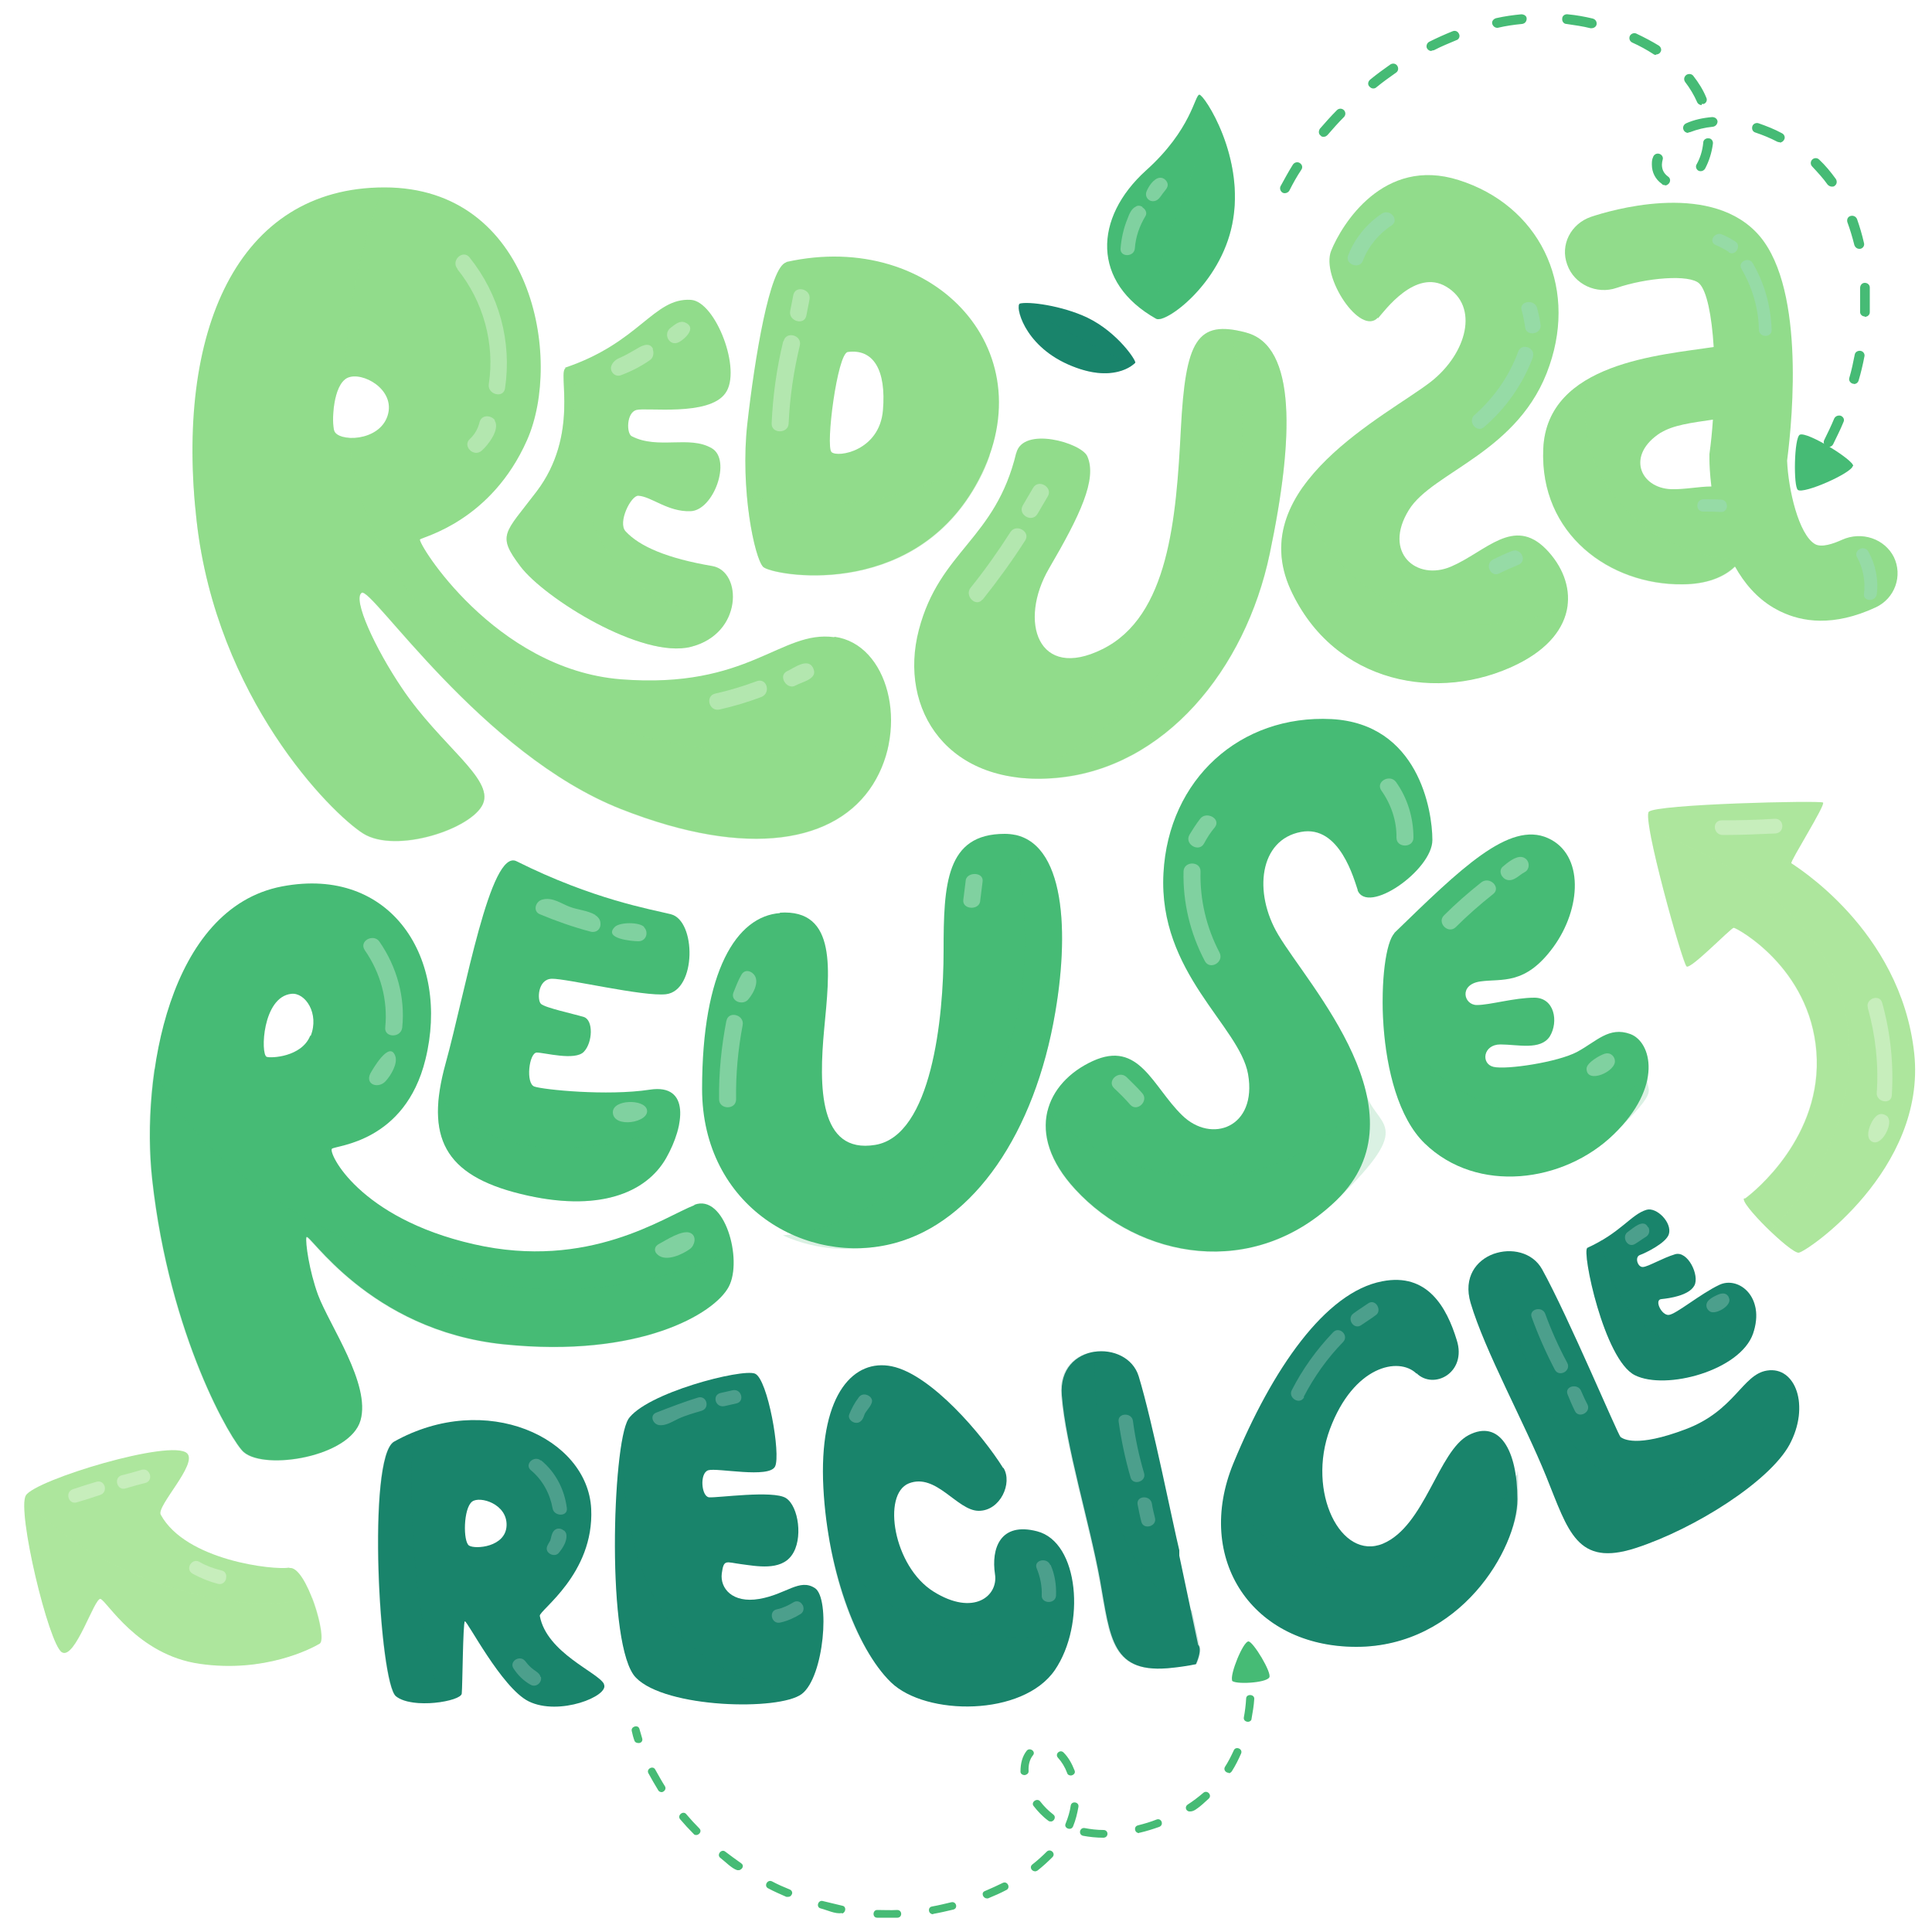 <?xml version="1.0" encoding="UTF-8"?>
<svg xmlns="http://www.w3.org/2000/svg" version="1.1" viewBox="0 0 500 500">
  <defs>
    <style>
      .cls-1 {
        fill: #80bbae;
        opacity: .5;
      }

      .cls-1, .cls-2, .cls-3, .cls-4 {
        mix-blend-mode: soft-light;
      }

      .cls-5, .cls-6, .cls-7 {
        fill: #19846b;
      }

      .cls-2 {
        fill: #99dab3;
      }

      .cls-2, .cls-3, .cls-4 {
        opacity: .7;
      }

      .cls-3 {
        fill: #d2f1c9;
      }

      .cls-8, .cls-9, .cls-10 {
        fill: #46bb75;
      }

      .cls-9 {
        opacity: .3;
      }

      .cls-9, .cls-11, .cls-12, .cls-6, .cls-10, .cls-7 {
        mix-blend-mode: multiply;
      }

      .cls-11, .cls-12 {
        opacity: .3;
      }

      .cls-11, .cls-13 {
        fill: #ade69d;
      }

      .cls-12, .cls-14 {
        fill: #91dc8b;
      }

      .cls-15 {
        isolation: isolate;
      }

      .cls-6 {
        opacity: .3;
      }

      .cls-10 {
        opacity: .2;
      }

      .cls-4 {
        fill: #c2ecbf;
      }

      .cls-7 {
        opacity: .2;
      }
    </style>
  </defs>
  <!-- Generator: Adobe Illustrator 28.6.0, SVG Export Plug-In . SVG Version: 1.2.0 Build 709)  -->
  <g class="cls-15">
    <g id="OBJECTS">
      <path class="cls-1" d="M221.8,382.4c-.5-5.6,0-11.3,1.2-16.8.5-2.2-3-3.2-3.5-.9-1.4,5.8-1.9,11.8-1.4,17.7,0,1,.8,1.8,1.8,1.8s1.9-.8,1.8-1.8h0Z"/>
      <g>
        <g>
          <path class="cls-5" d="M263.9,78.6c-1.1.4.8,10.5,12.5,15.7,11.7,5.2,17,0,17.4-.4s-4.5-7.9-12.4-11.7c-6.5-3.1-15.4-4.3-17.6-3.6Z"/>
          <path class="cls-6" d="M281.7,88.7c-6-3.1-11.7-6.9-18.1-9.2,0,2.7,3,10.4,12.8,14.8,9.1,4,14.3,1.8,16.4.4-3.6-2.2-7.3-4-11.1-6Z"/>
        </g>
        <g>
          <g>
            <path class="cls-8" d="M165.3,451.1c-.4,0-.9-.1-1.1-.6-.3-.8-.5-1.6-.7-2.5-.3-1.2,1.7-1.8,2-.5.2.8.5,1.6.7,2.4.2.7-.3,1.2-.9,1.2Z"/>
            <path class="cls-8" d="M232.3,496.3s0,0,0,0c-1.7,0-3.5,0-5.3,0-1.3,0-1.2-2.1.1-2,1.7,0,3.4.1,5.1,0,1.3,0,1.4,1.9.1,2ZM241.5,495.4c-1.3,0-1.5-1.8-.3-2,1.7-.3,3.3-.7,5-1.1,1.3-.3,1.8,1.6.5,1.9-1.7.4-3.4.8-5.1,1.1,0,0,0,0-.1,0ZM217.8,495.1c-1.6.3-3.8-.8-5.4-1.2-1.3-.3-.7-2.3.6-1.9,1.6.4,3.3.8,5,1.2,1.1.2.9,1.7,0,2,0,0,0,0,0,0ZM255.4,491.3c-1,0-1.6-1.5-.5-1.9,1.6-.7,3.2-1.4,4.6-2.1,1.2-.6,2.1,1.2,1,1.8-1.5.8-3.1,1.5-4.8,2.2-.1,0-.2,0-.3,0ZM204,490.9c-.2,0-.3,0-.5,0-1.6-.7-3.2-1.4-4.7-2.2-1.2-.6-.2-2.4,1-1.8,1.5.8,3.1,1.5,4.6,2.1.5.2.8.8.5,1.3-.2.4-.5.6-.9.6ZM267.9,484.3c-.9,0-1.6-1.1-.7-1.8,1.4-1.1,2.6-2.2,3.7-3.3.9-.9,2.4.4,1.5,1.4-1.2,1.2-2.5,2.4-3.9,3.5-.2.1-.4.2-.6.2ZM191.3,484c-.2,0-.3,0-.5,0-1.4-.4-3.2-2.3-4.4-3.2-1-.8.3-2.4,1.3-1.6,1.3,1,2.7,2,4.1,3,.9.6.3,1.6-.5,1.8ZM285.6,475.6s0,0,0,0c-1.9,0-3.7-.2-5.3-.5-1.3-.3-.9-2.2.4-2,1.6.3,3.2.5,4.9.5,1.3,0,1.4,1.9,0,2ZM294.8,474.4c-1.2,0-1.5-1.7-.3-2,1.6-.4,3.3-.9,4.8-1.5,1.3-.5,2,1.4.7,1.9-1.7.6-3.3,1.1-5,1.5,0,0-.1,0-.2,0ZM276.8,473.3c-.7,0-1.4-.6-1-1.4.6-1.5,1.1-3.1,1.3-4.6.2-1.3,2.2-1,2,.3-.3,1.7-.7,3.4-1.4,5.1-.2.4-.5.6-.9.6ZM308,468.8c-.1,0-.2,0-.3,0-.9-.2-1.1-1.3-.3-1.8,1.4-.9,2.7-1.9,4-3,1-.9,2.4.6,1.4,1.5-1,.9-2,1.9-3.2,2.7-.4.3-1,.6-1.5.6ZM272,471.4c-.2,0-.5,0-.7-.2-1.5-1.1-2.7-2.4-3.8-3.8-.8-1,.9-2.2,1.7-1.2,1,1.3,2.1,2.4,3.4,3.4.8.6.2,1.7-.5,1.8ZM180.3,474.9c-.3,0-.6,0-.8-.3-1.2-1.2-2.4-2.5-3.5-3.8-.8-1,.8-2.3,1.6-1.3,1.1,1.3,2.2,2.5,3.4,3.7.7.7,0,1.6-.7,1.7ZM318,458.8c-.8,0-1.4-.8-1-1.5.9-1.4,1.6-2.8,2.3-4.3.5-1.2,2.4-.4,1.9.8-.7,1.6-1.5,3.2-2.4,4.6-.2.3-.5.5-.8.5ZM277.2,459.5c-.5,0-.9-.2-1-.6-.6-1.6-1.4-2.9-2.4-4-.9-1,.6-2.3,1.5-1.3,1.2,1.2,2.1,2.8,2.8,4.6.3.7-.3,1.2-.9,1.3ZM265.2,459.4c-.5,0-1.1-.3-1.1-.9,0-2.2.5-4,1.6-5.4.8-1,2.5.2,1.6,1.2-.8,1-1.2,2.4-1.1,4.1,0,.6-.5.9-1,1ZM171.4,463.8c-.3,0-.7,0-1-.4-.9-1.5-1.8-3-2.6-4.5-.6-1.1,1.2-2.1,1.8-.9.8,1.4,1.6,2.9,2.5,4.3.4.7-.2,1.4-.8,1.5ZM323,445.6c-.6,0-1.2-.4-1.1-1.1.3-1.6.5-3.2.6-4.9,0-1.3,2.2-1.2,2.1.1-.1,1.7-.4,3.4-.7,5.1,0,.5-.5.8-.9.8Z"/>
            <path class="cls-8" d="M323.6,431.5c-.6,0-1.1-.4-1.1-.9,0-.8-.2-1.6-.3-2.5,0-.6.3-1.1.9-1.1.6,0,1.1.3,1.2.9.1.8.2,1.7.3,2.5,0,.6-.4,1-.9,1.1,0,0,0,0,0,0Z"/>
          </g>
          <path class="cls-8" d="M318.9,434.9c-.7-1.4,2.8-10.1,4.2-10.1,1.2,0,6.1,8.1,5.4,9.3-.8,1.5-9.2,1.9-9.7.8Z"/>
        </g>
        <g>
          <path class="cls-8" d="M473.3,115.7c-.2,0-.4,0-.6-.1-.6-.3-.9-1.1-.6-1.7.9-1.8,1.8-3.7,2.6-5.6.3-.6,1-.9,1.7-.7.7.3,1,1,.7,1.6-.8,2-1.8,3.9-2.7,5.8-.2.4-.7.7-1.2.7ZM479.8,99.3c-.1,0-.2,0-.3,0-.7-.2-1.1-.9-.9-1.5.6-2,1-4,1.4-6,.1-.7.8-1.1,1.5-1,.7.1,1.2.8,1,1.5-.4,2.1-.9,4.2-1.5,6.2-.2.6-.7.9-1.3.9ZM482.6,81.9s0,0,0,0c-.7,0-1.3-.6-1.2-1.3,0-1.2,0-2.4,0-3.5,0-.9,0-1.8,0-2.6,0-.7.5-1.3,1.2-1.3.7,0,1.3.5,1.3,1.2,0,.9,0,1.8,0,2.7,0,1.2,0,2.5,0,3.7,0,.7-.6,1.2-1.3,1.2ZM481.2,64.4c-.6,0-1.1-.4-1.3-1-.5-2-1.1-4-1.8-5.9-.2-.7.1-1.4.8-1.6.7-.2,1.4.1,1.7.8.7,2,1.3,4,1.8,6.2.2.7-.3,1.4-1,1.5,0,0-.2,0-.3,0ZM332.6,50c-.2,0-.4,0-.6-.1-.6-.3-.9-1.1-.6-1.7,1-1.8,2-3.7,3.2-5.6.4-.6,1.2-.8,1.8-.4.6.4.8,1.1.4,1.7-1.2,1.8-2.2,3.6-3.1,5.4-.2.4-.7.7-1.2.7ZM474.1,48.3c-.4,0-.8-.2-1.1-.5-1.2-1.7-2.6-3.2-4-4.7-.5-.5-.5-1.3,0-1.8.5-.5,1.3-.5,1.8,0,1.6,1.5,3,3.2,4.3,5,.4.6.3,1.4-.3,1.8-.2.2-.5.2-.7.2ZM430.9,47.9c-.3,0-.6,0-.8-.3-1.7-1.2-2.6-3-2.6-5,0-.6,0-1.3.3-1.9.2-.7.9-1.1,1.6-.9.7.2,1.1.9.9,1.5-.1.4-.2.9-.2,1.3,0,1.3.5,2.3,1.6,3.1.6.4.7,1.2.2,1.8-.3.3-.6.5-1,.5ZM440.2,44.3c-.2,0-.4,0-.6-.1-.6-.3-.9-1.1-.5-1.7.9-1.6,1.5-3.5,1.7-5.6,0-.7.7-1.2,1.4-1.1.7,0,1.2.7,1.1,1.4-.3,2.3-1,4.5-2,6.4-.2.4-.7.7-1.1.7ZM460.6,36.8c-.2,0-.4,0-.6-.1-1.9-1-3.9-1.8-5.7-2.4-.7-.2-1-.9-.8-1.6.2-.7,1-1,1.6-.8,2,.7,4.1,1.5,6.1,2.6.6.3.9,1.1.5,1.7-.2.4-.7.7-1.1.7ZM342.6,35.4c-.3,0-.6,0-.8-.3-.6-.4-.6-1.2-.2-1.8,1.4-1.6,2.8-3.2,4.4-4.8.5-.5,1.3-.5,1.8,0,.5.5.5,1.3,0,1.8-1.5,1.5-2.9,3.1-4.2,4.6-.3.3-.6.5-1,.5ZM436.9,34.4c-.5,0-1-.3-1.2-.8-.3-.6,0-1.4.7-1.7,2-.9,4.3-1.4,6.7-1.6.7,0,1.3.4,1.4,1.1,0,.7-.5,1.3-1.2,1.4-2.1.2-4.1.7-5.9,1.4-.2,0-.3.1-.5.1ZM440.4,27.2c-.5,0-1-.3-1.2-.8-.8-1.8-1.8-3.5-3.1-5.2-.4-.6-.3-1.3.3-1.8.6-.4,1.4-.3,1.8.2,1.4,1.8,2.6,3.7,3.4,5.7.3.6,0,1.4-.7,1.6-.2,0-.3,0-.5,0ZM355.4,22.9c-.4,0-.7-.2-1-.5-.5-.5-.4-1.3.2-1.8,1.7-1.4,3.5-2.7,5.2-3.9.6-.4,1.4-.3,1.8.3.4.6.3,1.4-.3,1.8-1.7,1.2-3.4,2.4-5.1,3.8-.2.2-.5.3-.8.3ZM428.6,14.2c-.2,0-.5,0-.7-.2-1.7-1.1-3.5-2.1-5.5-3-.6-.3-.9-1-.6-1.7.3-.6,1.1-.9,1.7-.6,2.1,1,4,2,5.8,3.1.6.4.8,1.2.4,1.7-.2.4-.7.6-1.1.6ZM370.5,13.2c-.5,0-.9-.2-1.2-.7-.3-.6,0-1.4.6-1.7,2-1,4-1.9,6-2.7.7-.3,1.4,0,1.7.7.3.6,0,1.4-.7,1.6-1.9.8-3.9,1.6-5.8,2.6-.2,0-.4.1-.6.1ZM411.9,7.3c-.1,0-.2,0-.3,0-2-.5-4.1-.8-6.2-1.1-.7,0-1.2-.7-1.1-1.4,0-.7.7-1.2,1.4-1.1,2.2.2,4.4.6,6.5,1.1.7.2,1.1.8,1,1.5-.1.6-.7,1-1.3,1ZM387.5,7.2c-.6,0-1.1-.4-1.3-1-.2-.7.3-1.3,1-1.5,2.2-.5,4.4-.8,6.5-1,.7,0,1.4.4,1.4,1.1,0,.7-.4,1.3-1.2,1.4-2.1.2-4.2.5-6.3,1,0,0-.2,0-.3,0Z"/>
          <path class="cls-8" d="M479.5,120.6c-.4,1.9-12.7,7.3-14.2,6.2-1.2-.8-1-13.6.5-14.3,1.9-.9,14,6.6,13.8,8.1Z"/>
        </g>
        <g>
          <path class="cls-8" d="M299.2,82.5c2.4,1.3,16.6-8.9,19.7-24.5,3.5-17.3-7.3-33.5-8.5-33.5s-2,9-13.8,19.6c-13.6,12.3-14.1,29,2.6,38.4Z"/>
          <path class="cls-9" d="M310.9,24.9c1.7,10.9-2.6,20.8-6.7,31.2-3.5,9-5.5,17.8-4,26.5,4.1-.8,15.9-10.5,18.7-24.6,3.2-15.8-5.5-30.6-8-33.1Z"/>
          <path class="cls-2" d="M295.6,53.5c-.5-.3-1.2-.4-1.7,0-1.1.5-1.7,2-2.1,3.1-1,2.4-1.6,5.1-1.8,7.7-.2,2.3,3.5,2.3,3.7,0,.2-3,1.2-5.8,2.7-8.3.6-.9,0-1.9-.7-2.3Z"/>
          <path class="cls-2" d="M302.2,47.8c0-.9-1-1.9-2-1.8-1.6.1-3,2.3-3.5,3.6-.5,1.4.7,2.8,2.2,2.4.9-.2,1.5-1.2,2-1.9.5-.7,1.4-1.5,1.3-2.4Z"/>
        </g>
        <g>
          <path class="cls-13" d="M451.4,310.1c-1.5,1,12,14.3,14.1,14.1,2.1-.2,33.1-21.5,29.9-51.6-3.5-32.2-31.4-48.8-31.8-49.2-.4-.4,8.9-15.1,8.2-15.7-.7-.6-43.4.4-45.1,2.4-1.7,1.9,8.7,39.1,9.8,40,1,.9,11.5-10,12.2-10,.7,0,19.7,10.2,21.4,32.1,1.7,21.9-16.1,36.3-18.5,38Z"/>
          <path class="cls-11" d="M426.9,214.7c1.8,10.4,8.7,34.7,9.5,35.4,1,.9,11.5-10,12.2-10,.7,0,19.7,10.2,21.4,32.1,1.7,21.9-16.1,36.3-18.5,38-.8.6,2.8,4.7,6.6,8.4,12.9-12.5,20.9-29.9,20.5-47.7-.7-29.7-25.8-46.1-51.6-56.1Z"/>
          <path class="cls-3" d="M445.9,216.1c4.6,0,9.1-.2,13.6-.4,2.5-.2,2.3-4-.3-3.8-4.5.3-9.1.4-13.6.4-2.6,0-2.3,3.8.3,3.8Z"/>
          <path class="cls-3" d="M483.4,260.9c2,7.1,2.8,14.6,2.3,21.9-.2,2.4,3.7,3.2,3.9.7.5-8.1-.3-16.1-2.5-24-.7-2.4-4.4-1-3.7,1.3Z"/>
          <path class="cls-3" d="M488.6,289.1c-.6-.7-1.8-1.1-2.7-.5-1.5.9-3.4,5.2-1.8,6.6,2.6,2.2,5.9-4.3,4.5-6Z"/>
        </g>
        <g>
          <path class="cls-13" d="M74.9,405.7c-4,.7-26.8-1.8-33.3-13.7-1.2-2.2,9.7-13.2,6.8-15.9-4.1-3.8-39.3,6.9-41.7,10.9-2.4,3.9,5.9,38.5,9.3,40.6,3.4,2.1,8.4-14.2,10-13.8,1.6.4,9.5,14.5,25.7,16.8,16.7,2.4,28.8-3.9,31-5.2,2.2-1.3-3.5-20.3-7.8-19.6Z"/>
          <path class="cls-11" d="M80.8,413.5c-9.1,2.3-19.4,1.7-29-.6-16.2-3.8-34.6-12.3-45.3-25.3-1.4,6.2,6.3,37.9,9.6,39.9,3.4,2.1,8.4-14.2,10-13.8,1.6.4,9.5,14.5,25.7,16.8,16.7,2.4,28.8-3.9,31-5.2,1.2-.7,0-6.6-1.9-11.7Z"/>
          <path class="cls-3" d="M36.6,380.4c-1.7.5-3.4,1-5.1,1.4-2.2.6-1.2,4.1,1,3.4,1.7-.5,3.4-1,5.1-1.4,2.3-.6,1.2-4.1-1-3.4Z"/>
          <path class="cls-3" d="M24.9,383.5c-2,.6-4,1.2-6,1.9-2.2.7-1.2,4.1,1,3.4,2-.6,4-1.2,6-1.9,2.2-.7,1.3-4.1-1-3.4Z"/>
          <path class="cls-3" d="M58.5,408.5c.2-.9-.1-1.9-1.3-2.1-2-.5-3.9-1.2-5.6-2.2-2-1.1-3.8,2-1.7,3.1,2,1.1,4.2,2,6.5,2.6,1.1.3,1.9-.5,2.1-1.3Z"/>
        </g>
      </g>
      <g>
        <path class="cls-14" d="M263,117.2c-5.4,22.5-19.8,25.2-25.2,45.8-5.4,20.6,7.5,40.9,35.6,38.3,28-2.5,48.9-28,55.2-58,6.3-30,6.9-53.7-6-57.2-12.9-3.5-15.8,2-17,25-1.2,23-3.1,48.4-20.3,56.9-16.7,8.3-21.8-7.2-13.8-20.9,8-13.7,12.5-23.1,9.9-29-1.5-3.5-16.7-7.9-18.4-.8Z"/>
        <path class="cls-12" d="M322.6,86.1c-1.5-.4-2.9-.7-4.1-.8,7.1,31.3,2.3,63.1-18.8,89.2-9.9,12.3-22.5,21.3-36.6,26.7,3.2.4,6.6.5,10.3.2,28-2.5,48.9-28,55.2-58,6.3-30,6.9-53.7-6-57.2Z"/>
        <path class="cls-4" d="M254.3,155.2c3.9-4.9,7.6-10,11-15.3,1.5-2.3-2.3-4.5-3.8-2.2-3.2,5-6.6,9.8-10.3,14.4-1.7,2.1,1.4,5.2,3.1,3Z"/>
        <path class="cls-4" d="M268.5,133c.9-1.5,1.8-3.1,2.7-4.6,1.3-2.3-2.4-4.5-3.8-2.2-.9,1.5-1.8,3.1-2.7,4.6-1.4,2.4,2.4,4.6,3.8,2.2Z"/>
      </g>
      <g>
        <path class="cls-14" d="M146.4,95.3c-2.2.8,3.7,17.2-7.6,32-8.2,10.8-10.3,11.1-4.1,19.3,6.2,8.2,31.4,24,44.1,20.8,13.5-3.4,13.3-19.5,5.6-20.9-11.8-2-18.9-5.1-22.5-9-2.1-2.3,1.4-9.3,3.3-9.2,3.4.2,7.6,4.2,13.5,4,6-.2,10.7-13.3,5.5-16.3-5.8-3.4-13.9.4-20.7-3.1-1.4-.7-1.4-6.1,1.2-6.8,2.6-.7,18.7,1.7,23-4.3,4.4-5.9-2.5-23.8-8.9-24.2-9.7-.6-13.2,11.1-32.7,17.6Z"/>
        <path class="cls-12" d="M154,136.5c-6-13-7.2-28.3-4.3-42.4-1.1.4-2.2.8-3.3,1.2-2.2.8,3.7,17.2-7.6,32-8.2,10.8-10.3,11.1-4.1,19.3,6.2,8.2,31.4,24,44.1,20.8,5.4-1.4,8.7-4.8,10-8.5-15.1.3-28.1-7.5-35-22.4Z"/>
        <path class="cls-4" d="M169,90.3c0,0,0-.1-.1-.2-.8-1.3-2.1-.9-3.3-.3-1.8,1-3.5,2.1-5.4,2.9-1,.4-2,1.4-2.1,2.5,0,1.4,1.3,2.4,2.6,1.9,2.7-1,5.2-2.3,7.5-3.9.9-.6,1.1-1.9.7-2.9Z"/>
        <path class="cls-4" d="M175.8,88.5c1.6-.9,4.5-3.7,1.6-5-1.5-.7-2.7.5-3.8,1.3-2.2,1.6-.3,5.1,2.2,3.7Z"/>
      </g>
      <g>
        <path class="cls-14" d="M203.5,67.9c-4.3,1-8.2,24.9-10.1,41.8-1.9,16.9,1.9,34.8,4.1,37,2.3,2.2,37.9,8.8,54.9-20.9,19.5-34.2-10.4-66.6-48.9-58ZM228.5,106.2c-.9,10.5-11.7,12.3-13.3,10.8-1.6-1.5,1.5-25.5,4.2-25.9,6.6-.9,10,4.6,9.1,15.1Z"/>
        <path class="cls-12" d="M193.3,128.1c.8,9.7,2.8,17.3,4.3,18.7,2.3,2.2,37.9,8.8,54.9-20.9,1.6-2.7,2.8-5.4,3.7-8.1-19,11.1-41.7,16.3-62.9,10.3Z"/>
        <path class="cls-4" d="M202.7,88.3c-1.7,7-2.7,14.2-3,21.3-.1,2.7,4.3,2.7,4.4,0,.3-6.8,1.3-13.6,2.9-20.2.6-2.7-3.6-3.8-4.2-1.1h0Z"/>
        <path class="cls-4" d="M208.7,81.6c.3-1.4.5-2.7.8-4.1.5-2.7-3.7-3.8-4.2-1.1-.3,1.4-.5,2.7-.8,4.1-.5,2.6,3.7,3.9,4.2,1.1Z"/>
      </g>
      <g>
        <path class="cls-14" d="M215.9,164.9c-13.9-1.9-22,13.5-55.2,10.9-32.7-2.6-52.8-35.5-52-36.2s18.4-4.7,27.7-25.7c9.3-21,1.4-65.4-36.9-65.4s-54.2,37.6-48.6,86.4c5.2,45.7,34.6,75.4,43.1,80.8,8.5,5.3,28.2-1.2,31-7.7,2.8-6.5-11-15.1-20.9-29.8-7.1-10.5-12.9-23.2-10.5-24.8,2.5-1.7,31,41.8,67.2,56,33.1,13,55.7,8.5,65.1-6.4,9.4-14.9,4-36.3-9.9-38.2ZM100.3,107.6c-2.2,6.8-12.8,6.8-13.8,3.9-.7-2.1-.4-11.9,3.4-13.7,3.8-1.8,12.6,3,10.4,9.8Z"/>
        <path class="cls-12" d="M219.2,194.3c-40,4.5-88-8.1-113-40.7-9.1-11.8-14.1-25.7-16-40.3-1.9-.2-3.4-.8-3.7-1.8-.7-2-.4-10.8,2.8-13.3.1-17,3.9-34.3,9.9-49.6-35.5.2-53.9,37.7-48.3,86.4,5.2,45.7,34.6,75.4,43.1,80.8,8.5,5.3,28.2-1.2,31-7.7,2.8-6.5-11-15.1-20.9-29.8-7.1-10.5-12.9-23.2-10.5-24.8,2.5-1.7,31,41.8,67.2,56,33.1,13,55.7,8.5,65.1-6.4,2-3.2,3.4-6.8,4.1-10.4-3.5.6-7.1,1.1-10.6,1.5Z"/>
        <path class="cls-4" d="M118.4,69.7c6.7,8.3,9.7,19.3,8.1,29.7-.4,2.7,3.8,3.8,4.2,1.1,1.8-12.1-1.5-24.3-9.2-33.9-1.7-2.1-4.9.8-3.1,3Z"/>
        <path class="cls-4" d="M128.1,108.8c-.9-1.4-3.5-1.6-4,.5-.4,1.6-1.2,3.1-2.5,4.3-2,1.8,1,4.9,3.1,3,1.6-1.4,4.8-5.5,3.3-7.8Z"/>
        <path class="cls-4" d="M186.3,183.6c3.6-.8,7.2-1.9,10.7-3.2,2.6-1,1.5-5.1-1.2-4.1-3.5,1.3-7.1,2.4-10.7,3.2-2.7.6-1.6,4.8,1.2,4.1Z"/>
        <path class="cls-4" d="M210.4,172.8c-1.4-2.7-5.1.2-6.7.9-2.5,1.2,0,5,2.2,3.7,1.8-1,6-1.7,4.5-4.6Z"/>
      </g>
      <g>
        <g>
          <path class="cls-8" d="M360.9,241.5c-4.4,4.3-5.8,41.2,7.8,54.4,13.6,13.2,36,10.2,48.9-2.3,12.9-12.5,9.8-24,4.3-26s-8.7,1.9-13.7,4.6c-5,2.7-18.4,4.7-21.7,3.9s-2.7-5.8,1.8-5.8,10.4,1.6,12.8-2.1c2.3-3.8,1.2-10-4-10s-11.5,1.9-14.9,1.9-4.7-5.3.9-6.1c5.6-.8,11.6,1.1,18.9-8.9,7.3-10,8-24-1.4-28.2-10-4.5-22.6,7.9-39.8,24.6Z"/>
          <path class="cls-10" d="M378.9,282.8c-9.7-5.4-16.1-14.1-21.1-23.7,0,12.8,2.8,28.9,10.9,36.7,13.6,13.2,36,10.2,48.9-2.3s8.1-10.5,8.8-14.8c-12.9,10.6-32.5,12.4-47.5,4Z"/>
          <path class="cls-2" d="M376.8,239.9c3-3,6.2-5.8,9.6-8.5,2.2-1.7-.9-4.8-3.1-3-3.4,2.7-6.6,5.5-9.6,8.5-1.9,1.9,1.1,5,3.1,3Z"/>
          <path class="cls-2" d="M395.6,223.6c-.1-.8-.7-1.6-1.7-1.8-1.7-.3-3.8,1.5-5,2.5-1.2,1.1-.3,3,1.1,3.4,1.8.5,3.2-1.3,4.6-2,.8-.4,1.1-1.3,1-2.1Z"/>
          <path class="cls-2" d="M417.9,274.2c-.3-1.1-1.3-1.9-2.6-1.5-1.3.4-4.6,2.3-4.7,3.8-.1,4.3,8,.7,7.3-2.2Z"/>
        </g>
        <g>
          <path class="cls-8" d="M351.3,230.3c2.5,6.7,19.4-5.1,19.4-12.9s-3.7-30.1-26.1-31.3c-23.6-1.2-42.2,15.5-43.5,39.9-1.4,25.8,19.7,39.5,21.9,52,2.4,13.8-9.5,18.1-17.1,10.6-7.6-7.4-11.1-19.5-23.1-14-12,5.5-17.9,18.7-4.5,33.2,16.5,17.9,46.1,23.6,67.6,2.8,23.4-22.7-7.3-55.5-15.1-68.7-6.5-10.9-4.9-24.6,5.9-26.6,10.1-1.9,13.8,12.6,14.7,15.1Z"/>
          <path class="cls-10" d="M345.7,291.8c-20.7,19.1-56.2,15.5-74.6-4.4-1.5,5.9.2,13,7.1,20.5,16.5,17.9,46.1,23.6,67.6,2.8s10-18.6,7.5-28.4c-2,3.5-4.5,6.7-7.6,9.5Z"/>
          <path class="cls-2" d="M306.3,225.5c-.2,8,1.7,16,5.5,23.2,1.3,2.5,5.1.3,3.8-2.2-3.4-6.5-5.1-13.7-4.9-21,0-2.7-4.3-2.7-4.4,0h0Z"/>
          <path class="cls-2" d="M311.6,218.3c.8-1.5,1.7-2.9,2.8-4.2,1.7-2.2-2.2-4.3-3.8-2.2-1,1.3-1.9,2.7-2.8,4.2-1.3,2.4,2.5,4.6,3.8,2.2Z"/>
          <path class="cls-2" d="M357.5,204.6c2.5,3.5,4,7.9,3.9,12.2,0,2.7,4.4,2.7,4.4,0,0-5.1-1.5-10.2-4.5-14.4-1.6-2.2-5.4-.1-3.8,2.2Z"/>
          <path class="cls-2" d="M288.4,281.7c1.4,1.3,2.8,2.7,4.1,4.2,1.8,2,4.9-1,3.1-3-1.3-1.5-2.7-2.8-4.1-4.2-2-1.8-5.2,1.1-3.1,3Z"/>
        </g>
        <g>
          <path class="cls-8" d="M201.9,236.3c-11.3.8-20.2,15-20.2,45.5s27,46.1,49.9,39.9c20.4-5.5,36.2-28.4,41.5-59.7,3.9-22.7,2.1-46.2-13.1-46.2s-15.8,13-15.8,30.3-3.1,47.8-17.7,50.2c-14.6,2.4-14.6-15.1-13.2-30,1.4-14.9,3.5-31.1-11.5-30.1Z"/>
          <path class="cls-10" d="M262.8,216.1c3.6,23.8,5.1,49.1-9.6,69.8-10.9,15.4-30.2,32.2-50.6,33.8,8.8,4.1,19.3,4.5,29,1.9,20.4-5.5,36.2-28.4,41.5-59.7,3.6-21.3,2.3-43.2-10.4-45.9Z"/>
          <path class="cls-2" d="M188,264.1c-1.3,6.7-2,13.5-1.9,20.4,0,2.7,4.4,2.8,4.4,0-.1-6.5.5-12.9,1.7-19.2.5-2.7-3.7-3.8-4.2-1.1Z"/>
          <path class="cls-2" d="M194.7,251.8c-.9-.7-2.2-.8-2.9.6-.8,1.4-1.4,3-2,4.5-.8,2.2,2.4,3.4,3.8,1.8,1.5-1.7,3.3-5.2,1.1-6.9Z"/>
          <path class="cls-2" d="M249.9,228.1c-.2,1.6-.4,3.2-.6,4.8-.3,2.6,4.4,2.8,4.4,0,.2-1.6.4-3.2.6-4.8.3-2.6-4.4-2.5-4.4,0Z"/>
        </g>
        <g>
          <path class="cls-8" d="M133.7,222.9c-6.8-3.5-13.2,33.6-18.4,52.4-5.2,18.9-.5,28.8,19.5,33.7s32.4-.2,37.6-9.3c4.7-8.3,6.3-19.3-4.2-17.7-11.1,1.7-27.6,0-29.9-.8s-1.4-8.7.6-8.8c2,0,9.9,2.2,12.2-.2,2.3-2.4,2.5-8.2,0-9-2.6-.8-10.1-2.4-11.1-3.4-1-.9-.9-6.4,2.8-6.5,3.7-.1,23.8,4.7,29.6,4,7.9-1,7.8-19.1,1.2-20.7-5.2-1.3-20.1-3.8-39.9-13.7Z"/>
          <path class="cls-10" d="M113.6,283.6c-1.6,13.6,4.4,21.3,21.2,25.4,20,4.9,32.4-.2,37.6-9.3,1.6-2.8,2.9-6,3.4-8.8-21.5,8-47.6,10.6-62.2-7.2Z"/>
          <path class="cls-2" d="M154.1,236.8c-2-1.2-4.5-1.3-6.6-2.1-2.2-.8-4.5-2.6-7.1-1.9-1.8.4-2.6,3-.7,3.8,4.3,1.8,8.6,3.3,13.1,4.5,1.5.4,2.7-.6,2.6-2.1,0-1-.6-1.7-1.4-2.2Z"/>
          <path class="cls-2" d="M166.7,239.9c-1.2-1.3-6.3-1.3-7.6,0-3.1,3.1,4.8,3.7,6.1,3.7,2.1,0,2.7-2.4,1.5-3.6Z"/>
          <path class="cls-2" d="M167.4,287.1c-.8-2.7-8.7-2.6-8.8.7,0,4.4,9.8,2.7,8.8-.7Z"/>
        </g>
        <g>
          <path class="cls-8" d="M179.7,311.9c-7.8,3-27.3,16.9-57.1,10.1-29.8-6.8-37.7-23.7-36.7-24.7,1-.9,18.9-1.6,24.2-23.1,6.4-25.9-8.7-50.2-37.1-44.8-29.4,5.6-36.5,49.3-33.6,75.8,4.5,40.8,20.7,68.1,23.7,70.6,5.6,4.8,27.5,1.2,30.2-8.2,2.7-9.4-8-24.5-11-32.5-2.3-6.3-3.3-13.6-3-14.9.4-1.8,16,24.1,51.1,27.7,35.1,3.6,54.5-7.9,58.2-14.9,3.7-7-1.1-24.2-8.9-21.2ZM80.3,268c-2.2,5.6-10.3,5.9-11.3,5.5-1.6-.7-1.1-15.5,6.4-16.3,3.6-.4,7.3,5.1,5,10.9Z"/>
          <path class="cls-10" d="M171.5,330.2c-30.3,8-61.7,1.3-88.8-13-17.8-9.4-34.6-22.9-42.8-40.6-1.5,10.1-1.6,20.3-.6,28.7,4.5,40.8,20.7,68.1,23.7,70.6,5.6,4.8,27.5,1.2,30.2-8.2,2.7-9.4-8-24.5-11-32.5-2.3-6.3-3.3-13.6-3-14.9.4-1.8,16,24.1,51.1,27.7,35.1,3.6,54.5-7.9,58.2-14.9,1.3-2.4,1.5-5.9,1-9.5-5.8,2.7-11.8,5-18,6.6Z"/>
          <path class="cls-2" d="M94.4,245.9c4.1,5.9,6,12.9,5.3,20-.3,2.7,4.1,2.8,4.4,0,.8-7.8-1.4-15.7-5.9-22.2-1.5-2.2-5.4-.2-3.8,2.2Z"/>
          <path class="cls-2" d="M102.3,273.3c-1.5-4.2-5.9,3.5-6.5,4.6-1.3,2.9,2.2,3.9,4,1.9,1.3-1.4,3.2-4.5,2.5-6.5,0,0,0,0,0,0Z"/>
          <path class="cls-2" d="M170.3,324.8c2.2,1.8,6.4-.2,8.3-1.6,1.2-.9,1.8-3.3.1-4.1-2-1-6.4,1.9-8.1,2.8-1.5.8-1.3,2.1-.4,2.8Z"/>
        </g>
      </g>
      <g>
        <path class="cls-5" d="M399.1,328.5c-5-9-22.4-4.5-18.5,8.7,3.7,12.5,13.9,30.9,19.6,45,5.7,14.1,7.9,23.4,23.2,18.4,15.3-5,34.5-17.2,39.7-26.7,5.4-10,1.6-20.4-5.8-19.2-6.4,1-8.3,10.4-21.1,15.2-12.7,4.8-16.1,2.5-16.8,2-.7-.6-13.5-31.1-20.3-43.4Z"/>
        <path class="cls-7" d="M426.6,385.3c-13.1-1.6-21.9-13-27.4-23.7-6-11.7-9.8-24.4-12.4-37.2-4.6,1.6-8.2,6-6.2,12.8,3.7,12.5,13.9,30.9,19.6,45,5.7,14.1,7.9,23.4,23.2,18.4,15.3-5,34.5-17.2,39.7-26.7,3.3-6.2,3.1-12.5.8-16.1-8.2,14.9-20.4,29.6-37.3,27.5Z"/>
        <path class="cls-1" d="M396.4,340.9c1.7,4.7,3.7,9.2,6,13.6,1.1,2,4.3.3,3.2-1.8-2.2-4.1-4.1-8.3-5.7-12.7-.8-2.1-4.3-1.2-3.5.9Z"/>
        <path class="cls-1" d="M410.8,363.4c-.6-1.1-1.1-2.3-1.6-3.4-.8-2.1-4.4-1.3-3.5.9.6,1.5,1.2,2.9,1.9,4.3,1,2,4.3.3,3.2-1.8Z"/>
      </g>
      <g>
        <path class="cls-5" d="M410.8,323c-1.5.7,4.3,28.9,12.3,32.9,8,4,27.3-1.2,30.6-10.8,3.2-9.5-3.8-14.9-8.7-12.6-4.9,2.3-11.2,7.6-13.1,7.8s-3.9-4-1.9-4.1c2-.2,7.1-.9,8.5-3.5s-1.7-9.1-5-8.1c-3.3,1-6.9,3.2-8.3,3.3-1.4.1-2.2-2.6-.8-3.1,1.4-.5,6.8-3.1,7.5-5.4.9-3-3.2-7.1-5.8-6.3-4,1.2-6.6,5.9-15.4,9.9Z"/>
        <path class="cls-7" d="M432.1,346.9c-10.3-3.6-16.1-15.4-17.5-26-1.1.7-2.4,1.4-3.8,2-1.5.7,4.3,28.9,12.3,32.9,8,4,27.3-1.2,30.6-10.8.9-2.6,1-4.8.6-6.7-5.3,6.9-12.9,11.8-22.2,8.5Z"/>
        <path class="cls-1" d="M426.5,317.6c-1.2-2.4-4,.4-5.2,1.2-1.8,1.2-.1,4.4,1.9,3.1,1-.6,1.9-1.3,2.9-1.9.8-.6.9-1.6.5-2.4Z"/>
        <path class="cls-1" d="M447.4,335.7c-.6-1.2-1.8-1.1-2.9-.6-.9.4-2.5,1.2-2.8,2.2-.3.9.2,1.8,1,2.2,1.6.7,5.8-1.8,4.7-3.7Z"/>
      </g>
      <g>
        <path class="cls-5" d="M366.6,355.4c4.5,4.4,13.1-.2,10.4-8.6-2.6-8.5-7.6-17.5-19.3-15.2-14.7,2.8-28.4,22.6-38.5,47.1-10.2,24.8,4.9,47.5,31.8,47.5s41.7-25.4,41.7-38.2-4.7-20.7-12.6-16.6-11.3,23.5-22.2,28.1c-10.9,4.5-19.8-13.4-13.7-29.7,6.1-16.3,17.8-18.8,22.4-14.3Z"/>
        <path class="cls-7" d="M368.2,404.2c-20.8,7.2-42.3-1-50.8-19.5-5.7,22.4,9,41.5,33.8,41.5s41.7-25.4,41.7-38.2-.2-4.4-.4-6.4c-4.6,10.1-12.5,18.6-24.2,22.6Z"/>
        <path class="cls-1" d="M337.4,361.5c2.7-5.2,6.1-10,10.2-14.2,1.6-1.7-1-4.2-2.6-2.5-4.3,4.5-7.9,9.5-10.7,15-1,2,2.1,3.9,3.2,1.8Z"/>
        <path class="cls-1" d="M356.5,338c-.4-.8-1.4-1.4-2.4-.7-1.3.9-2.6,1.7-3.8,2.6-1.9,1.3,0,4.3,1.9,3.1,1.3-.9,2.6-1.7,3.8-2.6.9-.6.9-1.6.5-2.4Z"/>
      </g>
      <g>
        <path class="cls-5" d="M259.7,379.9c2.4,3.9-.8,11.1-6.4,11.1s-11-9.9-18.1-7.1c-7,2.8-4,21.5,6.4,28,10.4,6.5,16.8,1.1,15.9-4.5-1-6.6,1.3-13.6,10.9-11.1,10.9,2.8,12.6,24.1,4.6,35.9-8.3,12.1-33.4,11.9-42.4,3.2s-16.9-30.1-17.6-52.5c-.6-22.4,8.1-31.3,17.8-29.3,10.2,2.1,23.5,17.8,28.8,26.3Z"/>
        <path class="cls-7" d="M214.5,397.9c2.6,16.2,8.5,30,16.1,37.4,9,8.7,34.1,8.8,42.4-3.2,1.9-2.7,3.2-6,4-9.4-24.2,4.5-52.9-3.7-62.5-24.8Z"/>
        <path class="cls-1" d="M225.6,362.1c-.5-1.2-2.5-1.8-3.4-.4-1,1.3-1.8,2.8-2.4,4.3-.6,1.4,1.4,2.8,2.7,2,.8-.5,1-1.3,1.3-2.1.5-1,2.3-2.6,1.8-3.8Z"/>
        <path class="cls-1" d="M271.8,405c-.9-2.1-4.4-1.2-3.5.9.9,2.2,1.4,4.6,1.3,7-.1,2.2,3.6,2.3,3.7,0,.1-2.7-.3-5.4-1.4-7.9Z"/>
      </g>
      <g>
        <path class="cls-5" d="M162.6,367.3c-4.1,6.4-5.8,59.1,2,66.9,7.7,7.9,37.1,8.6,42.9,4.2,5.8-4.4,7.4-24.8,3.4-27.4-4-2.6-7.4,1.6-14.4,2.8-7,1.2-10.2-2.8-9.7-6.6.5-3.8,1.1-2.9,5-2.4,3.9.5,10.2,1.8,13.1-2.3,3-4.1,1.8-12.7-1.5-14.8s-17.9,0-19.9-.2c-2-.2-2.5-6.3-.2-7s15.8,2.2,17.3-1c1.5-3.2-1.9-22.6-5.2-24-3.3-1.4-28.4,5-32.9,11.9Z"/>
        <path class="cls-7" d="M161,373c-2.7,15.5-2.9,54.5,3.6,61.1,7.7,7.9,37.1,8.6,42.9,4.2.3-.2.6-.5.9-.8-38.6-2.7-47.1-35.4-47.4-64.5Z"/>
        <path class="cls-1" d="M180.6,361.7c-3.6,1.1-7.2,2.5-10.8,3.9-1.7.7-.9,2.9.7,3.2,1.7.3,3.5-.9,5-1.6,1.9-.9,4.1-1.5,6.1-2.1,2.2-.7,1.3-4.1-1-3.4Z"/>
        <path class="cls-1" d="M187.5,363.9c1-.2,2.1-.5,3.1-.7,2.2-.5,1.3-3.9-1-3.4-1,.2-2.1.5-3.1.7-2.3.5-1.4,3.9,1,3.4Z"/>
        <path class="cls-1" d="M207.7,415.4c-.4-.9-1.5-1.3-2.4-.7-1.3.8-2.8,1.5-4.3,1.8-2.2.5-1.3,4,1,3.4,1.8-.4,3.6-1.2,5.2-2.2.9-.6.9-1.6.5-2.4Z"/>
      </g>
      <g>
        <path class="cls-5" d="M156.3,435.8c-1.5-3-14.8-8-16.6-17.6-.3-1.4,14.1-10.8,13.3-27.7-.9-18.4-27.3-30.7-51-17.4-7.1,4-3.8,62.6.5,65.9,4.3,3.4,16.8,1.3,17-.7s.3-18.3.8-18.7c.5-.4,9.5,17.2,16.5,20.7,7.9,3.9,21-1.4,19.5-4.4ZM121.4,400c-1.6-1-1.5-9.7.8-11.4,2-1.5,9.1.6,8.9,6.2-.2,5.6-8.1,6.2-9.7,5.2Z"/>
        <path class="cls-7" d="M106.9,370.7c-1.7.7-3.4,1.5-5,2.4-7.1,4-3.8,62.6.5,65.9,2.5,2,7.8,2.1,11.8,1.4-6.6-22.6-8.6-46.4-7.3-69.8Z"/>
        <path class="cls-1" d="M140,378c-1.8-1.5-4.4,1-2.6,2.5,3,2.5,4.9,6,5.6,9.8,0,0,0,0,0,0,.3,2.2,4,2.3,3.7,0-.6-4.8-2.9-9.3-6.7-12.4Z"/>
        <path class="cls-1" d="M145.9,396.1c-.9-.8-2.3-.7-2.9.6-.3.6-.4,1.4-.6,2-.3.6-.8,1.2-.9,1.9-.2,1.5,2.1,2.5,3.1,1.3,1-1.2,2.1-2.9,2-4.5,0-.6-.3-1-.6-1.3Z"/>
        <path class="cls-1" d="M139.9,434c-.2-.9-1.1-1.4-1.8-1.9-.8-.6-1.4-1.2-2-2-.4-.5-.8-.9-1.6-.9-1.4,0-2.4,1.4-1.6,2.6,1.1,1.7,2.6,3.2,4.4,4.2,1.4.8,3-.5,2.7-2Z"/>
      </g>
      <g>
        <path class="cls-14" d="M356.6,82.2c-4.5,4.9-14.8-10.5-12.1-17.3,2.7-6.7,13.5-24.5,33-18.3,20.6,6.5,30.8,26.8,23.5,48-7.6,22.5-30.3,27.4-36.4,37.4-6.8,11,2,18.5,11,14.6,9-3.9,16.1-13,24.5-4.5,8.3,8.5,8.9,21.7-7.4,29.8-20.2,10-47.4,5.3-58.7-19.3-12.2-26.9,25.1-45.1,36.3-53.8,9.3-7.3,12.6-19.5,4-24.6-8-4.8-16,6.3-17.7,8.2Z"/>
        <path class="cls-12" d="M340.5,136.4c11.2,23,42.7,31.3,65.2,20.2-.7,5.5-4.6,11.1-13,15.2-20.2,10-47.4,5.3-58.7-19.3-4.6-10.1-2.2-19,3.3-26.7.5,3.6,1.6,7.1,3.2,10.6Z"/>
        <path class="cls-2" d="M396.7,92.5c-2.6,6.9-6.9,13.1-12.6,18-1.9,1.7-4.4-1.4-2.5-3.1,5.1-4.5,9-10.1,11.3-16.4.9-2.4,4.6-1,3.8,1.4h0Z"/>
        <path class="cls-2" d="M394.7,84.7c-.2-1.5-.5-3-.9-4.4-.7-2.4,3.3-3,4-.6.4,1.5.7,2.9.9,4.4.3,2.4-3.7,3.1-4,.6Z"/>
        <path class="cls-2" d="M360.2,58.3c-3.4,2.2-6.1,5.5-7.5,9.2-.9,2.3-4.7.9-3.8-1.4,1.7-4.4,4.8-8.2,8.7-10.8,2.1-1.4,4.7,1.6,2.5,3.1Z"/>
        <path class="cls-2" d="M392.9,146.2c-1.7.7-3.3,1.4-4.9,2.2-2.2,1.1-3.9-2.4-1.6-3.6,1.6-.8,3.3-1.6,4.9-2.2,2.3-.9,4.1,2.6,1.6,3.6Z"/>
      </g>
      <g>
        <path class="cls-14" d="M490.2,144.3c-2.4-4.9-8.4-6.9-13.5-4.6-2.2,1-5.3,2.1-7,1.1-4.2-2.5-6.9-14.1-7.2-21.6,1.5-11.6,4.7-46.4-8.2-59.3-12.8-12.9-37.7-5.4-42.5-3.8-5.3,1.8-8.1,7.3-6.2,12.4,1.8,5.1,7.6,7.8,12.8,6,7.6-2.6,18.9-3.6,21.4-1.1,1.9,1.9,3.2,8.2,3.7,16.4-13.6,2.1-43.1,4-44.1,26.3-1,22.2,17.3,35.3,36,35.1,6.3,0,10.8-1.9,13.6-4.6,2.4,4.3,5.6,8.1,10,10.7.6.3,1.2.7,1.9,1,5.4,2.6,13.5,4,24.5-1.1,5-2.3,7.1-8.2,4.7-13.1ZM429.8,112c3.2-2,8-2.6,13.5-3.4-.2,3-.5,6-.9,8.9v.7c0,0,0,.7,0,.7,0,1.2.1,3.7.5,7-3.2,0-6.9.8-10.4.7-8.1-.3-11.8-8.9-2.6-14.7Z"/>
        <path class="cls-12" d="M410.3,106.7c-.4,20.9,19.7,38.2,40.5,38-2.6,3.8-7.6,6.5-15.4,6.6-18.7.2-37-12.9-36-35.1.4-9.1,5.6-14.8,12.5-18.5-1,2.8-1.5,5.8-1.6,8.9Z"/>
        <path class="cls-2" d="M453.6,68.1c3.1,5.3,4.7,11.2,4.9,17.3,0,2.1-3.3,2-3.3-.1-.1-5.5-1.7-10.9-4.5-15.7-1.1-1.8,1.9-3.3,2.9-1.5h0Z"/>
        <path class="cls-2" d="M447.4,65.2c-1.1-.7-2.2-1.3-3.4-1.8-2-.9-.1-3.6,1.7-2.7,1.2.5,2.3,1.1,3.4,1.8,1.7,1.1,0,3.9-1.7,2.8Z"/>
        <path class="cls-2" d="M482.4,153.7c.4-3.2-.2-6.6-1.8-9.5-1-1.8,1.9-3.3,2.9-1.5,1.9,3.4,2.7,7.3,2.2,11.1-.3,2-3.6,1.9-3.3-.1Z"/>
        <path class="cls-2" d="M445.3,132.5c-1.5-.1-3-.1-4.5-.1-2.1,0-2-3.2.1-3.2,1.5,0,3,0,4.5.1,2.1.1,2,3.4-.1,3.2Z"/>
      </g>
      <g>
        <path class="cls-5" d="M310.1,425.8l-4.9-23.2v-1.4c-1.6-6.5-6.9-33.2-10.5-45-3-9.8-21-8.8-19.9,4.9,1,13,7.2,33,9.9,47.9,2.7,15,2.9,24.5,18.9,22.6,1.9-.2,3.9-.5,5.9-.9,1.8-4.1.6-5,.6-5Z"/>
        <path class="cls-1" d="M289.5,367.9c.7,4.9,1.7,9.7,3.1,14.5.6,2.1,4.1,1.1,3.5-1.1-1.3-4.4-2.3-9-2.9-13.6-.3-2.2-4-2.1-3.7.2Z"/>
        <path class="cls-1" d="M298.9,392.8c-.3-1.2-.6-2.4-.8-3.7-.4-2.2-4-2.1-3.7.2.3,1.5.6,3.1,1,4.6.6,2.1,4.1,1.1,3.5-1.1Z"/>
        <path class="cls-7" d="M310.4,425.8l-1.9-9c-11.7-4.6-17.6-16.9-20.7-28.1-3.4-12.6-4.5-25.8-4.5-38.9-4.9.6-9.3,4.3-8.7,11.3,1,13,7.2,33,9.9,47.9,2.7,15,2.9,24.5,18.9,22.6,2-.2,4.2-.6,6.3-1,1.7-4,.6-4.9.6-4.9Z"/>
      </g>
    </g>
  </g>
</svg>